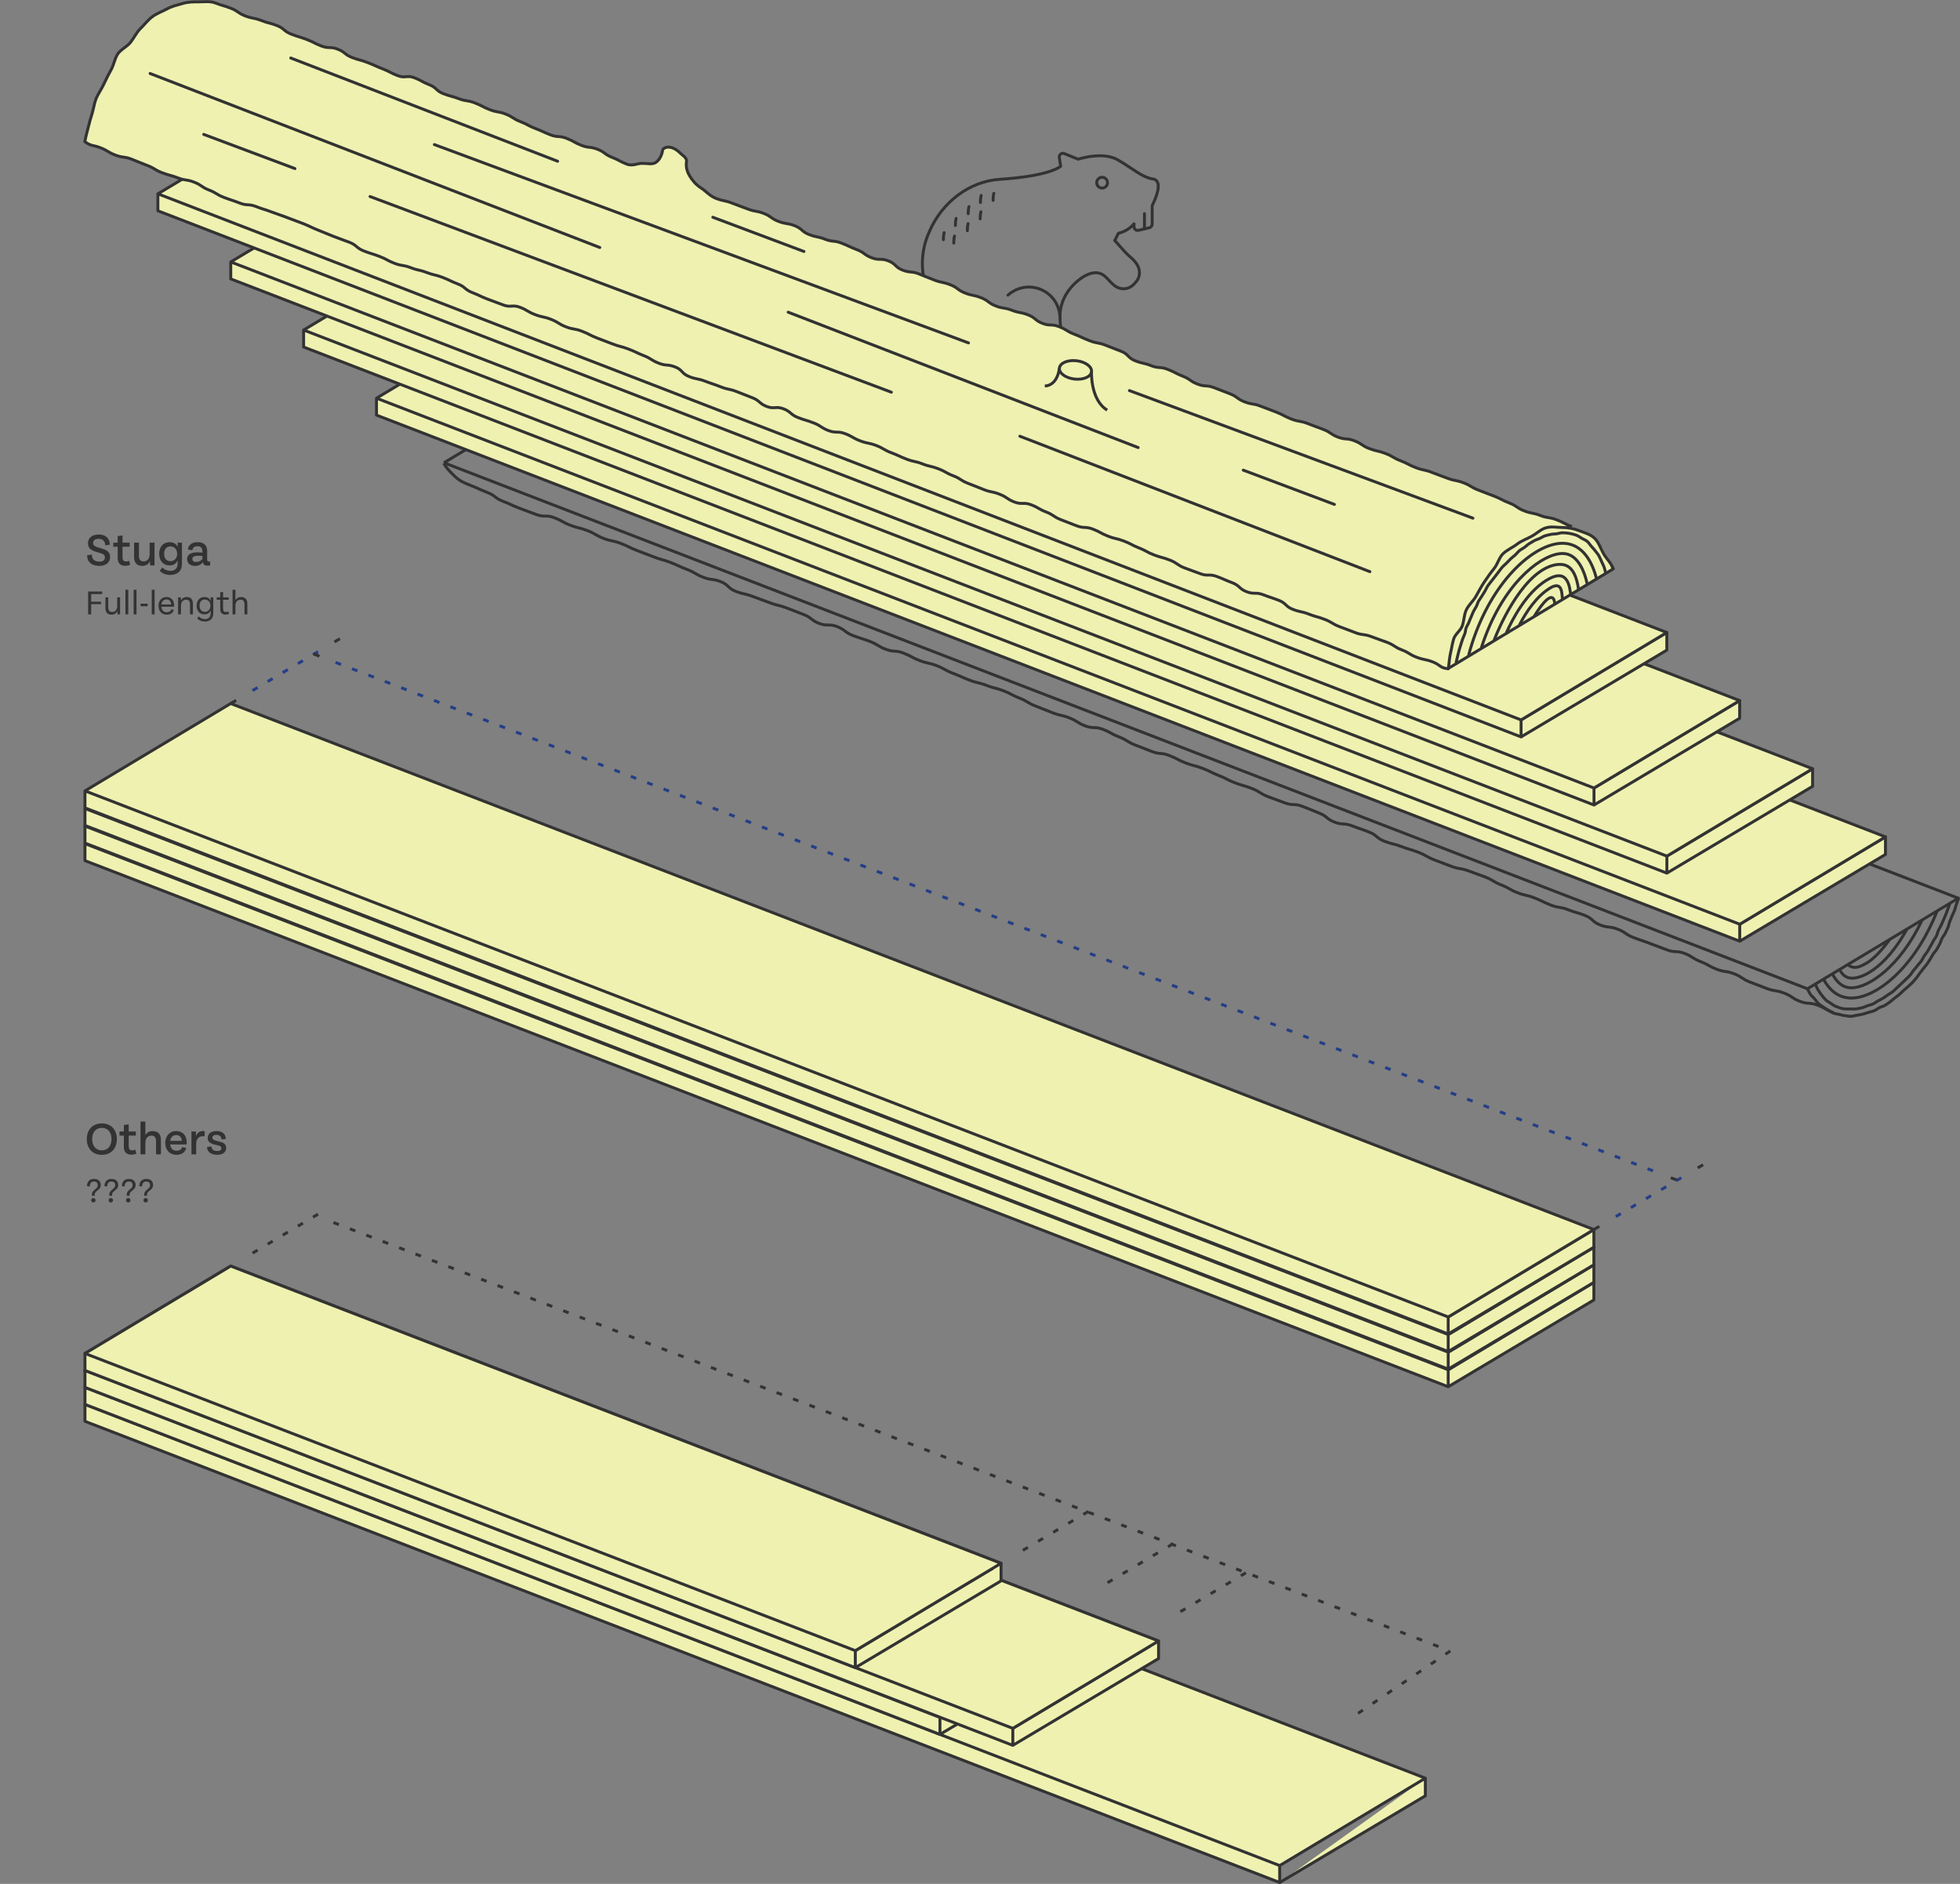 <svg xmlns="http://www.w3.org/2000/svg" fill="none" viewBox="0 0 669 643" height="643" width="669">
<rect x="0" y="0" width="669" height="643" fill="#808080" stroke="none"/>
<g clip-path="url(#clip0_480_2550)">
<path stroke-linejoin="round" stroke-linecap="round" stroke="#333333" d="M380.506 82.082L381.736 79.621C383.801 79.138 385.691 78.017 387.075 76.391V77.38C387.075 77.754 387.229 78.127 387.536 78.369C387.822 78.61 388.217 78.698 388.591 78.61L392.304 77.732C392.875 77.6 393.27 77.094 393.27 76.501V70.174C394.94 66.768 396.412 62.572 394.303 61.32C394.149 61.232 393.995 61.166 393.82 61.144C391.183 60.836 388.701 59.189 385.844 57.277C384.504 56.376 383.098 55.454 381.56 54.575C376.88 51.894 369.85 53.762 367.982 54.333L363.259 52.422C362.841 52.246 362.38 52.312 362.028 52.597C361.677 52.861 361.501 53.3 361.567 53.74L362.028 56.772C360.952 57.607 356.426 60.199 341.178 61.21C330.94 61.891 321.515 68.943 317.165 79.16C315.187 83.51 314.44 88.299 315.012 93.023C315.583 97.747 317.428 102.251 320.351 106.008C316.066 106.183 311.804 106.117 307.52 105.81C301.676 105.414 295.634 106.996 290.251 109.149C285.527 111.061 280.364 113.697 277.266 117.872C277.025 118.201 276.783 118.575 276.805 118.992C276.827 119.519 277.266 119.915 277.706 120.244C280.145 122.024 283.198 122.969 286.121 123.606C289.306 124.309 292.58 124.66 295.853 124.66C303.587 124.66 311.804 122.727 316.945 117.41C321.823 113.609 325.272 113.456 326.898 113.697L323.536 122.156L323.185 123.035C323.075 123.386 323.119 123.782 323.339 124.111C323.558 124.441 323.91 124.617 324.283 124.639H374.266C376.617 124.639 374.991 120.838 374.442 119.827C373.783 118.597 372.794 117.542 371.542 116.927C370.245 116.29 368.773 116.158 367.345 116.136C366.884 116.136 363.039 116.334 362.973 116.158C362.072 112.906 361.743 110.116 361.831 107.699"></path>
<path stroke-linejoin="round" stroke-linecap="round" stroke="#333333" d="M361.766 107.699C361.832 106.139 362.161 103.437 363.787 100.625C366.292 96.319 371.696 92.034 375.453 93.309C378.2 94.231 379.386 97.9 382.572 98.472C382.923 98.538 383.824 98.691 384.879 98.362C386.043 98.01 386.768 97.285 387.251 96.78C388.306 95.704 388.921 94.649 388.921 93.067C388.921 90.518 387.032 88.739 385.208 87.179C384.044 86.168 382.528 84.323 380.484 82.06"></path>
<path stroke-linejoin="round" stroke-linecap="round" stroke="#333333" d="M378.023 62.352C378.023 63.385 377.188 64.198 376.178 64.198C375.167 64.198 374.332 63.363 374.332 62.352C374.332 61.342 375.167 60.507 376.178 60.507C377.188 60.507 378.023 61.342 378.023 62.352Z"></path>
<path stroke-linejoin="round" stroke-linecap="round" stroke="#333333" d="M344.035 100.735C346.65 98.384 350.363 97.351 354.01 98.362C358.426 99.592 361.392 103.393 361.765 107.699"></path>
<path stroke-linejoin="round" stroke-linecap="round" stroke="#333333" d="M330.721 70.525C330.721 70.525 330.435 71.536 330.479 72.942"></path>
<path stroke-linejoin="round" stroke-linecap="round" stroke="#333333" d="M334.897 66.702C334.897 66.702 334.611 67.713 334.655 69.119"></path>
<path stroke-linejoin="round" stroke-linecap="round" stroke="#333333" d="M326.349 74.546C326.349 74.546 326.063 75.556 326.107 76.962"></path>
<path stroke-linejoin="round" stroke-linecap="round" stroke="#333333" d="M322.264 79.401C322.264 79.401 321.978 80.412 322.022 81.818"></path>
<path stroke-linejoin="round" stroke-linecap="round" stroke="#333333" d="M325.799 80.565C325.799 80.565 325.513 81.576 325.557 82.982"></path>
<path stroke-linejoin="round" stroke-linecap="round" stroke="#333333" d="M330.436 76.325C330.436 76.325 330.15 77.336 330.194 78.742"></path>
<path stroke-linejoin="round" stroke-linecap="round" stroke="#333333" d="M334.809 72.282C334.809 72.282 334.523 73.293 334.567 74.699"></path>
<path stroke-linejoin="round" stroke-linecap="round" stroke="#333333" d="M339.224 65.977C339.224 65.977 338.938 66.988 338.982 68.394"></path>
<path stroke-linejoin="round" stroke-linecap="round" stroke="#333333" d="M390.634 78.127V72.92"></path>
<path fill="#EFF1B0" d="M494.312 473.319L544.032 443.703V437.683L494.312 467.519"></path>
<path stroke-linejoin="round" stroke="#333333" d="M494.312 473.319L544.032 443.703V437.683L494.312 467.519"></path>
<path fill="#EFF1B0" d="M29 287.954L494.312 467.519L544.031 437.683L78.741 258.14L29 287.954V293.754L494.312 473.319V467.519"></path>
<path stroke-linejoin="round" stroke="#333333" d="M29 287.954L494.312 467.519L544.031 437.683L78.741 258.14L29 287.954ZM29 287.954V293.754L494.312 473.319V467.519"></path>
<path fill="#EFF1B0" d="M494.312 467.299L544.032 437.683V431.685L494.312 461.521"></path>
<path stroke-linejoin="round" stroke="#333333" d="M494.312 467.299L544.032 437.683V431.685L494.312 461.521"></path>
<path fill="#EFF1B0" d="M29 281.956L494.312 461.521L544.031 431.685L78.741 252.142L29 281.956V287.756L494.312 467.299V461.521"></path>
<path stroke-linejoin="round" stroke="#333333" d="M29 281.956L494.312 461.521L544.031 431.685L78.741 252.142L29 281.956ZM29 281.956V287.756L494.312 467.299V461.521"></path>
<path fill="#EFF1B0" d="M494.312 461.301L544.032 431.685V425.687L494.312 455.501"></path>
<path stroke-linejoin="round" stroke="#333333" d="M494.312 461.301L544.032 431.685V425.687L494.312 455.501"></path>
<path fill="#EFF1B0" d="M29 275.958L494.312 455.501L544.031 425.687L78.741 246.123L29 275.958V281.737L494.312 461.301V455.501"></path>
<path stroke-linejoin="round" stroke="#333333" d="M29 275.958L494.312 455.501L544.031 425.687L78.741 246.123L29 275.958ZM29 275.958V281.737L494.312 461.301V455.501"></path>
<path fill="#EFF1B0" d="M494.312 455.303L544.032 425.687V419.667L494.312 449.503"></path>
<path stroke-linejoin="round" stroke="#333333" d="M494.312 455.303L544.032 425.687V419.667L494.312 449.503"></path>
<path fill="#EFF1B0" d="M29 269.938L494.312 449.503L544.031 419.667L78.741 240.125L29 269.938V275.739L494.312 455.303V449.503"></path>
<path stroke-linejoin="round" stroke="#333333" d="M29 269.938L494.312 449.503L544.031 419.667L78.741 240.125L29 269.938ZM29 269.938V275.739L494.312 455.303V449.503"></path>
<path stroke-linejoin="round" stroke="#333333" d="M116.024 218L114.156 219.099"></path>
<path stroke-dasharray="2 4" stroke-linejoin="round" stroke="#243E87" d="M108.553 222.416L83.397 237.356"></path>
<path stroke-linejoin="round" stroke="#333333" d="M80.607 239.026L78.739 240.124"></path>
<path stroke-linejoin="round" stroke="#333333" d="M581.314 397.542L579.469 398.641"></path>
<path stroke-dasharray="2 4" stroke-linejoin="round" stroke="#243E87" d="M573.867 401.981L548.688 416.921"></path>
<path stroke-linejoin="round" stroke="#333333" d="M545.898 418.568L544.031 419.667"></path>
<path stroke-linejoin="round" stroke="#333333" d="M572.307 402.75L570.286 401.981"></path>
<path stroke-dasharray="2 4" stroke-linejoin="round" stroke="#243E87" d="M564.221 399.63L112.069 225.141"></path>
<path stroke-linejoin="round" stroke="#333333" d="M109.016 223.976L107.017 223.186"></path>
<path fill="#333333" d="M31.118 209.686H30.086V201.886H34.868V202.774H31.118V205.372H34.496V206.218H31.118V209.686ZM40.013 206.866V203.896H40.985V209.686H40.085L40.061 208.522C39.731 209.308 39.035 209.8 38.051 209.8C36.653 209.8 35.975 208.96 35.975 207.442V203.896H36.947V207.25C36.947 208.378 37.385 208.888 38.261 208.888C39.269 208.888 40.013 208.162 40.013 206.866ZM43.792 209.686H42.814V201.31H43.792V209.686ZM46.593 209.686H45.615V201.31H46.593V209.686ZM50.396 206.926H47.984V206.05H50.396V206.926ZM52.769 209.686H51.791V201.31H52.769V209.686ZM59.428 206.68C59.428 206.812 59.428 206.95 59.416 207.094H55.078C55.186 208.228 55.846 208.972 56.902 208.972C57.778 208.972 58.282 208.588 58.534 207.94L59.32 208.162C59.002 209.248 58.114 209.806 56.908 209.806C55.174 209.806 54.094 208.51 54.094 206.782C54.094 205.09 55.156 203.776 56.818 203.776C58.462 203.776 59.428 204.94 59.428 206.68ZM56.812 204.592C55.84 204.592 55.216 205.282 55.084 206.32H58.456C58.372 205.222 57.79 204.592 56.812 204.592ZM63.737 203.776C65.159 203.776 65.843 204.616 65.843 206.134V209.686H64.865V206.326C64.865 205.198 64.433 204.688 63.521 204.688C62.513 204.688 61.769 205.414 61.769 206.71V209.686H60.791V203.896H61.733L61.727 205.03C62.063 204.262 62.759 203.776 63.737 203.776ZM71.896 205.09L71.902 203.902H72.79V209.35C72.79 211.204 71.602 212.146 69.922 212.146C68.854 212.146 68.02 211.816 67.3 211.084L67.84 210.382C68.44 211.03 69.16 211.318 69.958 211.318C71.074 211.318 71.89 210.67 71.89 209.332V208.336C71.53 209.194 70.858 209.692 69.796 209.692C68.104 209.692 67.12 208.474 67.12 206.728C67.12 204.994 68.104 203.776 69.796 203.776C70.852 203.776 71.542 204.244 71.896 205.09ZM69.916 208.834C71.092 208.834 71.824 207.928 71.824 206.728C71.824 205.528 71.092 204.64 69.916 204.64C68.722 204.64 68.122 205.504 68.122 206.728C68.122 207.952 68.722 208.834 69.916 208.834ZM77.93 208.69L78.189 209.476C77.835 209.668 77.457 209.77 76.989 209.77C75.843 209.77 75.171 209.158 75.171 207.844V204.712H73.977V203.896H75.171V202.174L76.142 202.03V203.896H78.056V204.712H76.142V207.724C76.142 208.522 76.436 208.9 77.126 208.9C77.445 208.9 77.684 208.834 77.93 208.69ZM82.311 203.776C83.745 203.776 84.429 204.616 84.429 206.134V209.686H83.451V206.326C83.451 205.198 83.019 204.688 82.107 204.688C81.099 204.688 80.355 205.414 80.355 206.71V209.686H79.377V201.31H80.355V204.892C80.715 204.202 81.393 203.776 82.311 203.776Z"></path>
<path fill="#333333" d="M33.92 193.152C31.592 193.152 29.76 192.104 29.736 189.504L31.36 189.296C31.376 190.864 32.208 191.688 33.936 191.688C35.12 191.688 35.816 191.24 35.816 190.232C35.816 189.24 35 188.96 33.416 188.536C31.432 188.016 30.024 187.36 30.024 185.44C30.024 183.488 31.576 182.448 33.648 182.448C35.984 182.448 37.368 183.568 37.496 185.888L35.96 186.168C35.832 184.728 35.12 183.912 33.632 183.912C32.424 183.912 31.792 184.464 31.792 185.312C31.792 186.288 32.568 186.6 34.272 187.08C36.096 187.592 37.576 188.176 37.576 190.112C37.576 192 36.16 193.152 33.92 193.152ZM44.086 191.408L44.422 192.768C43.926 192.992 43.398 193.112 42.758 193.112C41.054 193.112 40.166 192.2 40.166 190.432V186.6H38.678V185.208H40.166V182.984L41.822 182.744V185.208H44.254V186.6H41.822V190.216C41.822 191.152 42.166 191.632 43.038 191.632C43.438 191.632 43.758 191.56 44.086 191.408ZM51.078 189.112V185.208H52.742V193H51.254L51.19 191.488C50.766 192.52 49.878 193.152 48.582 193.152C46.646 193.152 45.766 191.992 45.766 190.08V185.208H47.43V189.688C47.43 191.008 47.934 191.616 49.006 191.616C50.214 191.616 51.078 190.744 51.078 189.112ZM60.612 186.72L60.62 185.216H62.1V192.496C62.1 194.968 60.484 196.232 58.108 196.232C56.644 196.232 55.492 195.8 54.532 194.832L55.388 193.656C56.156 194.464 57.124 194.848 58.172 194.848C59.58 194.848 60.604 194.096 60.604 192.456V191.248C60.14 192.36 59.276 192.992 57.9 192.992C55.708 192.992 54.332 191.384 54.332 189.008C54.332 186.656 55.708 185.056 57.9 185.056C59.276 185.056 60.148 185.624 60.612 186.72ZM58.18 191.544C59.572 191.544 60.468 190.48 60.468 189.008C60.468 187.544 59.572 186.512 58.18 186.512C56.764 186.512 56.028 187.52 56.028 189.008C56.028 190.504 56.764 191.544 58.18 191.544ZM71.306 191.672C71.434 191.672 71.57 191.664 71.722 191.64V192.976C71.426 193.048 71.17 193.072 70.866 193.072C69.77 193.072 69.354 192.688 69.242 191.824C68.762 192.648 67.794 193.152 66.538 193.152C64.882 193.152 63.858 192.216 63.858 190.792C63.858 189.12 65.41 188.512 67.514 188.512C68.026 188.512 68.57 188.552 69.09 188.632V188.256C69.09 187.184 68.69 186.432 67.41 186.432C66.362 186.432 65.842 186.88 65.65 187.808L64.098 187.536C64.362 185.912 65.578 185.056 67.394 185.056C70.602 185.056 70.706 187.296 70.706 188.272V190.976C70.706 191.44 70.85 191.672 71.306 191.672ZM66.946 191.816C67.834 191.816 68.658 191.432 69.09 190.76V189.784C68.594 189.728 68.138 189.696 67.666 189.696C66.306 189.696 65.658 190.016 65.658 190.752C65.658 191.512 66.162 191.816 66.946 191.816Z"></path>
<path fill="#EFF1B0" d="M436.794 642.535L486.513 612.941V606.921"></path>
<path stroke-linejoin="round" stroke="#333333" d="M436.794 642.535L486.513 612.941V606.921"></path>
<path stroke-linejoin="round" stroke="#333333" fill="#EFF1B0" d="M29 485.117V479.339L78.741 449.503L486.513 606.921L436.793 636.757V642.535L29 485.117Z"></path>
<path stroke-linejoin="round" stroke="#333333" d="M29 479.339L436.793 636.757"></path>
<path stroke-linejoin="round" stroke="#333333" fill="#EFF1B0" d="M29 479.339V473.539L78.741 443.725L370.574 556.345L320.833 586.181V591.981L29 479.339Z"></path>
<path stroke-linejoin="round" stroke="#333333" d="M29 473.539L320.833 586.181"></path>
<path fill="#EFF1B0" d="M320.834 591.981L370.575 562.365V556.345"></path>
<path stroke-linejoin="round" stroke="#333333" d="M320.834 591.981L370.575 562.365V556.345"></path>
<path stroke-linejoin="round" stroke="#333333" fill="#EFF1B0" d="M345.704 589.916V595.716L395.445 566.1V560.102L78.741 437.924L29 467.76V473.538L345.704 595.716V589.916Z"></path>
<path stroke-linejoin="round" stroke="#333333" d="M392.722 561.728L345.705 589.916"></path>
<path stroke-linejoin="round" stroke="#333333" fill="#EFF1B0" d="M29 467.76L345.704 589.916L395.445 560.102L78.741 437.924L29 467.76Z"></path>
<path stroke-linejoin="round" stroke="#333333" fill="#EFF1B0" d="M291.942 563.398V569.198L341.683 539.582V533.584L78.741 432.125L29 461.96V467.761L291.942 569.198V563.398Z"></path>
<path stroke-linejoin="round" stroke="#333333" d="M338.958 535.21L291.942 563.398"></path>
<path stroke-linejoin="round" stroke="#333333" fill="#EFF1B0" d="M29 461.96L291.942 563.398L341.683 533.584L78.741 432.125L29 461.96Z"></path>
<path stroke-dasharray="2 4" stroke-linejoin="round" stroke="#333333" d="M108.554 414.416L83.397 429.378"></path>
<path stroke-dasharray="2 4" stroke-linejoin="round" stroke="#333333" d="M371.498 515.876L346.342 530.816"></path>
<path stroke-dasharray="2 4" stroke-linejoin="round" stroke="#333333" d="M400.388 526.927L375.231 541.866"></path>
<path stroke-dasharray="2 4" stroke-linejoin="round" stroke="#333333" d="M425.261 536.813L400.104 551.753"></path>
<path stroke-dasharray="2 4" stroke-linejoin="round" stroke="#333333" d="M495.015 563.508L462.5 585.5"></path>
<path stroke-dasharray="2 4" stroke-linejoin="round" stroke="#333333" d="M491 562L110.5 416"></path>
<path fill="#333333" d="M32.312 408.135H31.358V407.883C31.358 407.031 31.55 406.665 32.624 405.795C33.128 405.381 33.356 405.063 33.356 404.499C33.356 403.701 32.882 403.281 32.102 403.281C31.196 403.281 30.668 403.779 30.638 405.003L29.672 404.817C29.768 403.227 30.602 402.393 32.108 402.393C33.5 402.393 34.388 403.137 34.388 404.415C34.388 405.333 33.968 405.819 33.23 406.377C32.456 406.971 32.312 407.271 32.312 407.883V408.135ZM31.874 410.433C31.454 410.433 31.1 410.091 31.1 409.671C31.1 409.257 31.454 408.915 31.874 408.915C32.288 408.915 32.636 409.257 32.636 409.671C32.636 410.091 32.288 410.433 31.874 410.433ZM38.265 408.135H37.311V407.883C37.311 407.031 37.503 406.665 38.577 405.795C39.081 405.381 39.309 405.063 39.309 404.499C39.309 403.701 38.835 403.281 38.055 403.281C37.149 403.281 36.621 403.779 36.591 405.003L35.625 404.817C35.721 403.227 36.555 402.393 38.061 402.393C39.453 402.393 40.341 403.137 40.341 404.415C40.341 405.333 39.921 405.819 39.183 406.377C38.409 406.971 38.265 407.271 38.265 407.883V408.135ZM37.827 410.433C37.407 410.433 37.053 410.091 37.053 409.671C37.053 409.257 37.407 408.915 37.827 408.915C38.241 408.915 38.589 409.257 38.589 409.671C38.589 410.091 38.241 410.433 37.827 410.433ZM44.218 408.135H43.264V407.883C43.264 407.031 43.456 406.665 44.53 405.795C45.034 405.381 45.262 405.063 45.262 404.499C45.262 403.701 44.788 403.281 44.008 403.281C43.102 403.281 42.574 403.779 42.544 405.003L41.578 404.817C41.674 403.227 42.508 402.393 44.014 402.393C45.406 402.393 46.294 403.137 46.294 404.415C46.294 405.333 45.874 405.819 45.136 406.377C44.362 406.971 44.218 407.271 44.218 407.883V408.135ZM43.78 410.433C43.36 410.433 43.006 410.091 43.006 409.671C43.006 409.257 43.36 408.915 43.78 408.915C44.194 408.915 44.542 409.257 44.542 409.671C44.542 410.091 44.194 410.433 43.78 410.433ZM50.171 408.135H49.217V407.883C49.217 407.031 49.409 406.665 50.483 405.795C50.987 405.381 51.215 405.063 51.215 404.499C51.215 403.701 50.741 403.281 49.961 403.281C49.055 403.281 48.527 403.779 48.497 405.003L47.531 404.817C47.627 403.227 48.461 402.393 49.967 402.393C51.359 402.393 52.247 403.137 52.247 404.415C52.247 405.333 51.827 405.819 51.089 406.377C50.315 406.971 50.171 407.271 50.171 407.883V408.135ZM49.733 410.433C49.313 410.433 48.959 410.091 48.959 409.671C48.959 409.257 49.313 408.915 49.733 408.915C50.147 408.915 50.495 409.257 50.495 409.671C50.495 410.091 50.147 410.433 49.733 410.433Z"></path>
<path fill="#333333" d="M34.76 394.16C31.536 394.16 29.632 391.936 29.632 388.8C29.632 385.664 31.536 383.44 34.76 383.44C37.992 383.44 39.888 385.664 39.888 388.8C39.888 391.936 37.992 394.16 34.76 394.16ZM34.76 392.632C36.856 392.632 38.056 391.096 38.056 388.8C38.056 386.504 36.856 384.968 34.76 384.968C32.656 384.968 31.464 386.504 31.464 388.8C31.464 391.096 32.656 392.632 34.76 392.632ZM46.196 392.408L46.532 393.768C46.036 393.992 45.508 394.112 44.868 394.112C43.164 394.112 42.276 393.2 42.276 391.432V387.6H40.788V386.208H42.276V383.984L43.932 383.744V386.208H46.364V387.6H43.932V391.216C43.932 392.152 44.276 392.632 45.148 392.632C45.548 392.632 45.868 392.56 46.196 392.408ZM52.107 386.056C54.043 386.056 54.923 387.216 54.923 389.128V394H53.259V389.536C53.259 388.216 52.755 387.608 51.683 387.608C50.483 387.608 49.619 388.472 49.619 390.104V394H47.955V382.832H49.619V387.448C50.083 386.576 50.923 386.056 52.107 386.056ZM63.73 389.968C63.73 390.176 63.721 390.384 63.697 390.624H58.074C58.242 391.968 59.01 392.76 60.242 392.76C61.322 392.76 61.929 392.312 62.209 391.512L63.586 391.808C63.185 393.376 61.946 394.16 60.249 394.16C57.858 394.16 56.401 392.448 56.401 390.104C56.401 387.8 57.858 386.056 60.145 386.056C62.386 386.056 63.73 387.608 63.73 389.968ZM60.138 387.424C59.01 387.424 58.273 388.168 58.09 389.4H62.074C61.977 388.12 61.258 387.424 60.138 387.424ZM66.858 386.208L66.866 387.8C67.354 386.512 68.442 385.824 69.85 386.104V387.872C68.41 387.56 66.962 388.352 66.962 390.272V394H65.346V386.208H66.858ZM74.174 394.16C72.222 394.16 70.782 393.344 70.638 391.48L72.166 391.304C72.278 392.456 73.062 392.864 74.142 392.864C75.094 392.864 75.567 392.552 75.567 391.912C75.567 391.208 74.983 391.048 73.894 390.816C71.734 390.36 70.903 389.76 70.903 388.416C70.91 386.912 72.126 386.056 73.855 386.056C76.014 386.056 77.031 387.104 77.094 388.744L75.63 388.912C75.543 387.824 74.862 387.344 73.871 387.344C72.91 387.344 72.502 387.752 72.502 388.312C72.502 388.96 73.014 389.192 74.231 389.464C76.126 389.888 77.191 390.336 77.191 391.816C77.191 393.24 76.07 394.16 74.174 394.16Z"></path>
<path stroke-linejoin="round" stroke="#333333" d="M151.529 157.945L616.929 337.488"></path>
<path fill="#EFF1B0" d="M616.93 337.488L668.45 306.576L668.209 307.257"></path>
<path stroke-linejoin="round" stroke="#333333" d="M616.93 337.488L668.45 306.576L668.209 307.257"></path>
<path stroke-linejoin="round" stroke="#333333" d="M616.908 337.488C617.238 338.103 617.523 338.74 617.897 339.312C618.27 339.883 618.864 340.322 619.303 340.85C619.742 341.377 620.116 341.992 620.599 342.453C621.083 342.915 621.72 343.266 622.269 343.662C622.818 344.057 623.389 344.431 624.005 344.76C624.62 345.09 625.169 345.507 625.806 345.771C626.443 346.035 627.124 346.079 627.784 346.232C628.443 346.386 629.08 346.606 629.761 346.672C630.442 346.738 631.101 346.913 631.804 346.891C632.507 346.869 633.144 346.606 633.825 346.518C634.506 346.43 635.144 346.298 635.803 346.144C636.462 345.991 637.077 345.771 637.736 345.551C638.395 345.332 639.054 345.244 639.692 344.98C640.329 344.716 640.834 344.277 641.449 343.947C642.064 343.618 642.767 343.53 643.339 343.178C643.91 342.827 644.459 342.431 645.03 342.036C645.602 341.641 646.041 341.157 646.59 340.74C647.139 340.322 647.689 339.949 648.216 339.509C648.743 339.07 649.183 338.565 649.688 338.103C650.193 337.642 650.743 337.268 651.226 336.785C651.709 336.302 652.259 335.906 652.72 335.401C653.181 334.896 653.621 334.39 654.06 333.863C654.5 333.336 654.829 332.743 655.247 332.215C655.664 331.688 656.081 331.161 656.477 330.611C656.872 330.062 657.356 329.579 657.751 329.029C658.147 328.48 658.476 327.887 658.85 327.316C659.223 326.745 659.509 326.129 659.882 325.558C660.256 324.987 660.783 324.526 661.135 323.932C661.486 323.339 661.794 322.746 662.101 322.153C662.409 321.56 662.563 320.856 662.87 320.263C663.178 319.67 663.661 319.143 663.969 318.528C664.276 317.912 664.562 317.319 664.848 316.682C665.133 316.045 665.177 315.342 665.441 314.727C665.705 314.112 665.946 313.474 666.188 312.837C666.452 312.156 666.847 311.497 667.089 310.816C667.33 310.135 667.528 309.41 667.748 308.707C667.967 308.004 668.253 307.323 668.473 306.62"></path>
<path stroke-linejoin="round" stroke="#333333" d="M665.529 308.399C665.331 309.015 665.089 309.608 664.869 310.223C664.65 310.838 664.43 311.431 664.188 312.047C663.947 312.684 663.661 313.277 663.397 313.914C663.134 314.551 662.87 315.144 662.585 315.76C662.299 316.375 661.925 316.946 661.64 317.539C661.354 318.132 661.266 318.857 660.959 319.473C660.651 320.088 660.19 320.593 659.882 321.186C659.575 321.779 659.267 322.395 658.915 322.966C658.564 323.537 658.278 324.152 657.927 324.723C657.575 325.295 657.092 325.8 656.74 326.349C656.389 326.899 656.125 327.558 655.73 328.107C655.334 328.656 654.829 329.118 654.433 329.645C654.038 330.172 653.599 330.699 653.159 331.205C652.72 331.71 652.412 332.325 651.973 332.831C651.533 333.336 651.006 333.775 650.545 334.259C650.083 334.742 649.556 335.181 649.073 335.643C648.589 336.104 648.106 336.587 647.601 337.027C647.095 337.466 646.634 337.994 646.129 338.411C645.623 338.828 644.986 339.136 644.437 339.532C643.888 339.927 643.338 340.322 642.789 340.674C642.24 341.026 641.581 341.311 641.01 341.619C640.438 341.926 639.889 342.41 639.296 342.673C638.703 342.937 638 343.069 637.384 343.288C636.769 343.508 636.132 343.838 635.495 343.992C634.858 344.145 634.177 344.277 633.518 344.365C632.859 344.453 632.177 344.365 631.496 344.365C630.661 344.365 629.827 344.431 629.036 344.277C628.245 344.123 627.454 343.816 626.685 343.53C626.004 343.267 625.454 342.827 624.861 342.432C624.268 342.036 623.609 341.729 623.104 341.201C622.598 340.674 622.159 340.169 621.72 339.575C621.28 338.982 620.885 338.433 620.511 337.796C620.16 337.203 619.918 336.522 619.566 335.862"></path>
<path stroke-linejoin="round" stroke="#333333" d="M203.051 127.055L668.451 306.576"></path>
<path stroke-linejoin="round" stroke="#333333" d="M151.529 157.946L203.05 127.055"></path>
<path stroke-linejoin="round" stroke="#333333" d="M661.178 310.948C653.598 330.238 640.482 340.652 631.936 340.652C630.683 340.652 629.497 340.432 628.398 340.015C625.982 339.092 623.96 337.071 622.4 334.214"></path>
<path stroke-linejoin="round" stroke="#333333" d="M656.059 314.023C648.567 329.93 637.78 337.158 631.958 337.158C631.145 337.158 630.376 337.027 629.673 336.741C628.025 336.104 626.575 334.588 625.433 332.413"></path>
<path stroke-linejoin="round" stroke="#333333" d="M650.985 316.946C643.361 330.963 634.507 334.808 630.838 333.687C629.563 333.292 628.641 332.303 627.981 331.117"></path>
<path stroke-linejoin="round" stroke="#333333" d="M645.008 320.636C642.459 324.152 639.559 327.403 636.747 328.941C634.594 330.128 633.122 330.589 631.584 329.82C631.32 329.688 631.057 329.513 630.837 329.293"></path>
<path stroke-linejoin="round" stroke="#333333" d="M625.851 345.683C623.016 344.584 623.192 344.145 620.358 343.068C617.524 341.992 617.172 342.871 614.338 341.772C611.504 340.674 611.746 340.014 608.911 338.938C606.077 337.861 605.836 338.454 603.001 337.378C600.167 336.301 600.167 336.301 597.333 335.203C594.499 334.104 594.741 333.467 591.906 332.369C589.072 331.27 588.808 331.929 585.974 330.831C583.14 329.732 583.294 329.315 580.46 328.216C577.626 327.118 577.845 326.525 575.011 325.426C572.177 324.327 571.803 325.294 568.969 324.196C566.135 323.097 566.113 323.163 563.279 322.065C560.445 320.966 560.401 321.076 557.567 319.999C554.732 318.923 554.996 318.22 552.162 317.143C549.328 316.067 549.042 316.792 546.208 315.715C543.374 314.639 543.791 313.54 540.957 312.442C538.123 311.343 538.035 311.585 535.201 310.486C532.366 309.388 532.125 310.003 529.313 308.904C526.5 307.806 526.566 307.564 523.754 306.466C520.942 305.367 520.766 305.784 517.932 304.686C515.098 303.587 515.273 303.148 512.439 302.049C509.605 300.951 509.803 300.446 506.969 299.347C504.134 298.249 504.09 298.336 501.256 297.26C498.422 296.183 498.18 296.777 495.346 295.678C492.512 294.58 492.49 294.623 489.656 293.525C486.822 292.426 486.975 292.009 484.141 290.91C481.307 289.812 481.219 290.054 478.363 288.955C475.507 287.857 475.375 288.23 472.541 287.132C469.707 286.033 470.08 285.066 467.246 283.968C464.412 282.869 464.368 282.979 461.534 281.881C458.7 280.782 458.348 281.705 455.514 280.606C452.68 279.508 453.031 278.585 450.197 277.487C447.363 276.388 447.385 276.3 444.551 275.224C441.716 274.147 441.343 275.092 438.509 274.015C435.674 272.939 435.653 273.005 432.796 271.906C429.94 270.808 430.182 270.236 427.348 269.138C424.514 268.039 424.404 268.281 421.569 267.204C418.735 266.128 418.845 265.798 416.011 264.7C413.177 263.601 413.287 263.316 410.452 262.239C407.618 261.162 407.486 261.492 404.652 260.393C401.818 259.295 401.95 258.965 399.116 257.867C396.282 256.768 395.974 257.581 393.14 256.483C390.306 255.384 390.306 255.384 387.471 254.286C384.637 253.187 384.835 252.638 382.001 251.539C379.167 250.441 379.32 250.045 376.486 248.947C373.652 247.848 373.256 248.837 370.422 247.76C367.588 246.684 367.808 246.113 364.974 245.014C362.139 243.916 361.986 244.333 359.151 243.235C356.317 242.136 356.339 242.092 353.483 240.994C350.627 239.895 350.847 239.39 348.012 238.291C345.178 237.193 345.31 236.841 342.476 235.765C339.642 234.688 339.51 235.018 336.676 233.919C333.842 232.821 333.688 233.216 330.854 232.118C328.019 231.019 328.063 230.865 325.229 229.789C322.395 228.712 322.549 228.295 319.693 227.196C316.836 226.098 316.683 226.537 313.848 225.439C311.014 224.34 311.146 223.967 308.312 222.89C305.478 221.813 305.126 222.692 302.292 221.594C299.458 220.495 299.655 219.968 296.821 218.891C293.987 217.815 293.899 217.991 291.065 216.892C288.231 215.794 288.56 214.959 285.704 213.86C282.848 212.762 282.431 213.882 279.596 212.784C276.762 211.685 277.092 210.828 274.258 209.73C271.423 208.631 271.423 208.609 268.589 207.533C265.755 206.456 265.601 206.808 262.767 205.731C259.933 204.654 259.889 204.72 257.055 203.622C254.221 202.523 254.045 202.941 251.211 201.864C248.376 200.788 248.816 199.623 245.982 198.525C243.147 197.426 242.862 198.129 240.028 197.031C237.194 195.932 237.369 195.449 234.535 194.372C231.701 193.296 231.767 193.098 228.933 192C226.098 190.901 225.989 191.187 223.154 190.088C220.32 188.99 220.298 189.012 217.464 187.913C214.63 186.814 214.718 186.551 211.884 185.474C209.049 184.398 208.852 184.859 206.017 183.761C203.183 182.662 203.359 182.201 200.503 181.102C197.647 180.004 197.515 180.377 194.681 179.279C191.847 178.18 192 177.785 189.144 176.686C186.288 175.588 185.871 176.686 183.036 175.61C180.202 174.533 180.18 174.577 177.324 173.478C174.468 172.38 174.556 172.204 171.7 171.106C168.843 170.007 169.173 169.172 166.317 168.074C163.461 166.975 163.527 166.799 160.692 165.701C158.759 164.954 156.979 164.229 155.463 162.779C154.035 161.417 152.497 160.011 151.465 158.121"></path>
<path fill="#EFF1B0" d="M593.817 321.252L643.558 291.636V285.638L593.817 315.452"></path>
<path stroke-linejoin="round" stroke="#333333" d="M593.817 321.252L643.558 291.636V285.638L593.817 315.452"></path>
<path fill="#EFF1B0" d="M128.506 135.909L593.818 315.452L643.559 285.638L178.247 106.073L128.506 135.909V141.687L593.818 321.252V315.452"></path>
<path stroke-linejoin="round" stroke="#333333" d="M128.506 135.909L593.818 315.452L643.559 285.638L178.247 106.073L128.506 135.909ZM128.506 135.909V141.687L593.818 321.252V315.452"></path>
<path fill="#EFF1B0" d="M568.946 298.007L618.687 268.391V262.393L568.946 292.207"></path>
<path stroke-linejoin="round" stroke="#333333" d="M568.946 298.007L618.687 268.391V262.393L568.946 292.207"></path>
<path fill="#EFF1B0" d="M103.634 112.643L568.946 292.207L618.687 262.393L153.375 82.829L103.634 112.643V118.443L568.946 298.007V292.207"></path>
<path stroke-linejoin="round" stroke="#333333" d="M103.634 112.643L568.946 292.207L618.687 262.393L153.375 82.829L103.634 112.643ZM103.634 112.643V118.443L568.946 298.007V292.207"></path>
<path fill="#EFF1B0" d="M544.075 274.763L593.794 245.147V239.127L544.075 268.963"></path>
<path stroke-linejoin="round" stroke="#333333" d="M544.075 274.763L593.794 245.147V239.127L544.075 268.963"></path>
<path fill="#EFF1B0" d="M78.763 89.398L544.075 268.963L593.794 239.127L128.504 59.584L78.763 89.398V95.198L544.075 274.763V268.963"></path>
<path stroke-linejoin="round" stroke="#333333" d="M78.763 89.398L544.075 268.963L593.794 239.127L128.504 59.584L78.763 89.398ZM78.763 89.398V95.198L544.075 274.763V268.963"></path>
<path fill="#EFF1B0" d="M519.185 251.518L568.926 221.902V215.882L519.185 245.718"></path>
<path stroke-linejoin="round" stroke="#333333" d="M519.185 251.518L568.926 221.902V215.882L519.185 245.718"></path>
<path fill="#EFF1B0" d="M53.894 66.153L519.184 245.718L568.925 215.882L103.635 36.339L53.894 66.153V71.953L519.184 251.518V245.718"></path>
<path stroke-linejoin="round" stroke="#333333" d="M53.894 66.153L519.184 245.718L568.925 215.882L103.635 36.339L53.894 66.153ZM53.894 66.153V71.953L519.184 251.518V245.718"></path>
<path fill="#EFF1B0" d="M482.78 215.135L494.314 228.163L550.119 194.438C550.119 194.438 547.285 187.935 547.065 187.342C546.846 186.749 542.539 182.882 539.442 181.388C536.344 179.894 533.993 178.378 529.555 178.444C525.117 178.51 504.377 170.974 495.039 185.409C485.724 199.843 482.758 215.135 482.758 215.135H482.78Z"></path>
<path fill="#EFF1B0" d="M550.666 194.285C550.051 192.22 548.293 190.726 547.349 189.012C546.316 187.144 545.679 185.057 544.251 183.695C542.735 182.267 540.67 181.784 538.736 181.037C536.957 180.356 535.243 180.048 533.332 180.048C531.42 180.048 529.531 179.587 527.641 180.158C525.906 180.663 524.477 182.135 522.72 183.08C521.138 183.959 519.292 184.574 517.733 185.782C516.282 186.903 514.371 187.672 512.965 189.056C511.669 190.352 511.207 192.527 509.977 194.043C508.813 195.471 507.736 197.009 506.659 198.613C505.583 200.217 504.748 201.799 503.803 203.491C502.859 205.182 501.321 206.413 500.486 208.17C499.651 209.928 499.761 211.949 499.058 213.751C498.442 215.311 496.707 216.453 496.202 218.013C495.696 219.573 495.498 221.309 495.103 222.912C494.708 224.516 494.62 226.647 494.334 228.251C491.5 228.031 491.676 226.933 489.039 225.922C486.403 224.912 486.227 225.351 483.569 224.34C480.91 223.33 481.108 222.824 478.471 221.814C475.835 220.803 476.055 220.232 473.396 219.221C470.738 218.211 470.716 218.299 468.079 217.288C465.443 216.277 465.179 216.936 462.543 215.904C459.906 214.871 459.884 214.915 457.248 213.904C454.611 212.894 454.787 212.411 452.151 211.4C449.514 210.389 449.404 210.653 446.768 209.62C444.132 208.588 443.956 209.005 441.319 207.994C438.683 206.984 439.1 205.907 436.464 204.897C433.827 203.886 433.783 203.996 431.147 202.985C428.511 201.975 428.115 202.985 425.479 201.953C422.842 200.92 423.238 199.909 420.601 198.899C417.965 197.888 417.987 197.778 415.35 196.768C412.714 195.757 412.296 196.811 409.66 195.801C407.023 194.79 406.979 194.856 404.343 193.845C401.707 192.835 401.948 192.198 399.29 191.165C396.631 190.132 396.544 190.418 393.907 189.407C391.271 188.397 391.402 188.045 388.766 187.013C386.13 185.98 386.239 185.672 383.603 184.662C380.967 183.651 380.813 184.025 378.176 182.992C375.54 181.959 375.672 181.608 373.035 180.597C370.399 179.587 370.047 180.465 367.411 179.433C364.774 178.4 364.774 178.4 362.138 177.39C359.501 176.379 359.721 175.764 357.085 174.753C354.448 173.743 354.602 173.303 351.965 172.292C349.329 171.282 348.912 172.358 346.253 171.348C343.595 170.337 343.858 169.722 341.2 168.689C338.542 167.657 338.388 168.118 335.751 167.085C333.115 166.053 333.137 166.009 330.478 164.998C327.82 163.988 328.04 163.416 325.403 162.406C322.767 161.395 322.899 161 320.262 159.989C317.626 158.978 317.472 159.352 314.835 158.319C312.199 157.287 312.023 157.726 309.387 156.693C306.75 155.661 306.816 155.507 304.158 154.496C301.499 153.486 301.675 153.046 299.039 152.036C296.402 151.025 296.227 151.486 293.568 150.454C290.91 149.421 291.085 149.026 288.449 148.015C285.812 147.004 285.439 147.971 282.781 146.961C280.122 145.95 280.364 145.379 277.705 144.346C275.047 143.313 274.981 143.533 272.345 142.501C269.708 141.468 270.06 140.545 267.423 139.535C264.787 138.524 264.303 139.754 261.667 138.722C259.031 137.689 259.382 136.744 256.746 135.734C254.109 134.723 254.109 134.701 251.473 133.668C248.836 132.636 248.66 133.075 246.024 132.043C243.388 131.01 243.344 131.12 240.685 130.109C238.027 129.099 237.851 129.56 235.215 128.527C232.578 127.495 233.061 126.242 230.403 125.232C227.745 124.221 227.459 124.99 224.823 123.957C222.186 122.925 222.384 122.42 219.747 121.387C217.111 120.354 217.177 120.157 214.54 119.146C211.904 118.135 211.772 118.421 209.136 117.41C206.499 116.4 206.477 116.422 203.841 115.389C201.204 114.356 201.314 114.093 198.656 113.06C195.997 112.028 195.8 112.577 193.163 111.544C190.527 110.512 190.702 110.028 188.066 108.996C185.43 107.963 185.254 108.38 182.617 107.37C179.981 106.359 180.135 105.898 177.498 104.887C174.862 103.877 174.378 105.085 171.742 104.074C169.106 103.064 169.062 103.108 166.425 102.097C163.789 101.086 163.855 100.889 161.196 99.856C158.538 98.823 158.911 97.922 156.253 96.912C153.594 95.901 153.682 95.681 151.046 94.671C148.409 93.66 148.256 94.012 145.619 93.001C142.983 91.99 142.829 92.386 140.17 91.353C137.512 90.321 137.314 90.892 134.678 89.881C132.041 88.871 132.173 88.519 129.515 87.508C126.856 86.498 126.79 86.674 124.154 85.641C121.518 84.608 121.869 83.686 119.211 82.675C116.552 81.664 116.552 81.73 113.894 80.698C111.235 79.665 111.279 79.599 108.643 78.567C106.006 77.534 106.072 77.336 103.436 76.304C100.799 75.271 100.777 75.337 98.119 74.304C95.461 73.272 95.439 73.382 92.78 72.371C90.122 71.36 90.056 71.536 87.419 70.503C84.783 69.471 84.453 70.328 81.795 69.295C79.136 68.262 79.093 68.394 76.456 67.384C73.82 66.373 73.996 65.89 71.337 64.857C68.679 63.824 68.92 63.209 66.284 62.177C63.647 61.144 63.406 61.737 60.769 60.727C58.133 59.716 58.023 59.98 55.364 58.969C52.706 57.958 52.904 57.475 50.245 56.464C47.587 55.454 47.609 55.388 44.972 54.355C42.336 53.322 42.072 53.96 39.414 52.949C36.756 51.938 36.931 51.455 34.273 50.422C31.614 49.39 31.263 50.027 28.956 48.357C29.242 46.753 29.703 45.15 30.099 43.524C30.494 41.898 30.933 40.338 31.439 38.734C31.944 37.13 32.12 35.483 32.713 33.901C33.416 32.099 34.581 30.539 35.371 28.847C36.162 27.156 37.019 25.398 37.942 23.772C38.865 22.146 39.15 19.971 40.183 18.433C41.216 16.895 43.325 15.951 44.489 14.523C45.719 13.007 46.532 11.161 47.829 9.865C49.235 8.481 50.443 6.899 51.893 5.778C53.453 4.57 55.386 3.933 56.99 3.054C58.726 2.087 60.615 1.692 62.351 1.187C64.241 0.615 66.042 0.637 67.888 0.637C69.733 0.637 71.71 0.33 73.49 1.011C76.105 2.022 76.171 1.802 78.785 2.812C81.4 3.823 81.136 4.46 83.75 5.449C86.365 6.438 86.541 5.976 89.155 6.987C91.77 7.997 91.879 7.69 94.494 8.701C97.108 9.711 96.757 10.612 99.349 11.623C101.942 12.633 102.008 12.457 104.622 13.446C107.237 14.435 107.127 14.72 109.719 15.709C112.312 16.698 112.685 15.775 115.278 16.786C117.87 17.796 117.563 18.609 120.177 19.62C122.792 20.631 122.88 20.345 125.494 21.355C128.109 22.366 128.043 22.498 130.635 23.509C133.228 24.519 133.118 24.805 135.732 25.816C138.347 26.826 138.83 25.53 141.445 26.541C144.059 27.551 143.905 27.903 146.52 28.913C149.134 29.924 148.717 30.957 151.331 31.967C153.946 32.978 154.034 32.714 156.648 33.703C159.263 34.692 159.482 34.12 162.097 35.131C164.711 36.142 164.602 36.427 167.194 37.438C169.787 38.449 170.006 37.921 172.599 38.932C175.191 39.943 174.994 40.492 177.608 41.502C180.223 42.513 180.091 42.843 182.683 43.831C185.276 44.82 185.232 44.996 187.846 46.006C190.461 47.017 190.768 46.204 193.383 47.215C195.997 48.225 195.844 48.599 198.458 49.609C201.073 50.62 201.336 49.939 203.951 50.95C206.565 51.96 206.28 52.685 208.894 53.696C211.508 54.707 211.377 55.036 213.991 56.047C215.771 56.728 217.572 55.805 218.913 55.761C220.802 55.717 222.691 56.245 223.834 55.454C225.965 54.026 226.163 51.081 226.251 50.972C227.767 49.456 230.315 50.4 232.007 52.092C232.93 53.015 234.336 53.762 234.336 54.882C234.402 55.3 233.677 57.365 235.522 60.243C236.357 61.517 237.368 62.968 239.499 64.308C240.905 65.209 242.267 66.9 244.442 67.735C247.101 68.746 247.254 68.306 249.913 69.339C252.571 70.372 252.571 70.328 255.23 71.338C257.888 72.349 258.086 71.822 260.722 72.854C263.359 73.887 263.095 74.568 265.753 75.579C268.412 76.589 268.632 76.018 271.268 77.051C273.905 78.083 273.553 79.05 276.189 80.061C278.826 81.071 279.024 80.632 281.66 81.664C284.297 82.697 284.604 81.95 287.241 82.983C289.877 84.015 289.833 84.191 292.47 85.202C295.106 86.212 294.842 86.937 297.501 87.97C300.159 89.002 300.533 88.014 303.191 89.025C305.85 90.035 305.41 91.156 308.069 92.188C310.727 93.221 311.013 92.452 313.649 93.484C316.285 94.517 316.264 94.583 318.922 95.594C321.58 96.604 321.756 96.165 324.393 97.198C327.029 98.23 326.743 98.977 329.402 100.01C332.06 101.042 332.236 100.581 334.872 101.614C337.509 102.646 337.223 103.393 339.882 104.426C342.54 105.458 342.76 104.865 345.396 105.898C348.033 106.93 348.231 106.425 350.889 107.458C353.547 108.49 353.196 109.369 355.854 110.38C358.513 111.39 358.864 110.468 361.523 111.5C364.181 112.533 363.983 113.016 366.642 114.049C369.3 115.081 369.234 115.235 371.871 116.268C374.507 117.3 374.705 116.795 377.363 117.828C380.022 118.86 380.022 118.86 382.658 119.893C385.295 120.926 384.855 122.112 387.492 123.145C390.128 124.177 390.304 123.782 392.94 124.814C395.577 125.847 395.906 125.034 398.565 126.067C401.223 127.099 401.113 127.385 403.75 128.417C406.386 129.45 406.145 130.109 408.803 131.12C411.462 132.13 411.791 131.296 414.428 132.328C417.064 133.361 417.086 133.339 419.744 134.371C422.403 135.404 422.117 136.107 424.776 137.14C427.434 138.172 427.632 137.601 430.29 138.634C432.949 139.666 432.949 139.622 435.607 140.655C438.265 141.688 438.134 141.995 440.792 143.028C443.45 144.06 443.648 143.511 446.307 144.544C448.965 145.576 448.965 145.532 451.623 146.543C454.282 147.554 454.04 148.191 456.699 149.202C459.357 150.212 459.665 149.421 462.323 150.454C464.981 151.486 464.74 152.102 467.398 153.112C470.057 154.123 470.21 153.749 472.869 154.76C475.527 155.771 475.352 156.21 478.01 157.243C480.668 158.275 480.559 158.561 483.217 159.594C485.875 160.626 486.029 160.187 488.688 161.219C491.346 162.252 491.368 162.208 494.026 163.219C496.685 164.229 496.861 163.768 499.519 164.779C502.177 165.789 502.002 166.273 504.638 167.283C507.275 168.294 507.297 168.316 509.955 169.326C512.613 170.337 512.504 170.667 515.162 171.677C517.82 172.688 517.579 173.325 520.237 174.358C522.896 175.39 523.093 174.907 525.752 175.94C528.41 176.972 528.652 176.379 531.31 177.412C533.969 178.444 533.859 178.73 536.539 179.762"></path>
<path stroke-linejoin="round" stroke="#333333" d="M550.666 194.285C550.051 192.22 548.293 190.726 547.349 189.012C546.316 187.144 545.679 185.057 544.251 183.695C542.735 182.267 540.67 181.784 538.736 181.037C536.957 180.356 535.243 180.048 533.332 180.048C531.42 180.048 529.531 179.587 527.641 180.158C525.906 180.663 524.477 182.135 522.72 183.08C521.138 183.959 519.292 184.574 517.733 185.782C516.282 186.903 514.371 187.672 512.965 189.056C511.669 190.352 511.207 192.527 509.977 194.043C508.813 195.471 507.736 197.009 506.659 198.613C505.583 200.217 504.748 201.799 503.803 203.491C502.859 205.182 501.321 206.413 500.486 208.17C499.651 209.928 499.761 211.949 499.058 213.751C498.442 215.311 496.707 216.453 496.202 218.013C495.696 219.573 495.498 221.309 495.103 222.912C494.708 224.516 494.62 226.647 494.334 228.251C491.5 228.031 491.676 226.933 489.039 225.922C486.403 224.912 486.227 225.351 483.569 224.34C480.91 223.33 481.108 222.824 478.471 221.814C475.835 220.803 476.055 220.232 473.396 219.221C470.738 218.211 470.716 218.299 468.079 217.288C465.443 216.277 465.179 216.936 462.543 215.904C459.906 214.871 459.884 214.915 457.248 213.904C454.611 212.894 454.787 212.411 452.151 211.4C449.514 210.389 449.404 210.653 446.768 209.62C444.132 208.588 443.956 209.005 441.319 207.994C438.683 206.984 439.1 205.907 436.464 204.897C433.827 203.886 433.783 203.996 431.147 202.985C428.511 201.975 428.115 202.985 425.479 201.953C422.842 200.92 423.238 199.909 420.601 198.899C417.965 197.888 417.987 197.778 415.35 196.768C412.714 195.757 412.296 196.811 409.66 195.801C407.023 194.79 406.979 194.856 404.343 193.845C401.707 192.835 401.948 192.198 399.29 191.165C396.631 190.132 396.544 190.418 393.907 189.407C391.271 188.397 391.402 188.045 388.766 187.013C386.13 185.98 386.239 185.672 383.603 184.662C380.967 183.651 380.813 184.025 378.176 182.992C375.54 181.959 375.672 181.608 373.035 180.597C370.399 179.587 370.047 180.465 367.411 179.433C364.774 178.4 364.774 178.4 362.138 177.39C359.501 176.379 359.721 175.764 357.085 174.753C354.448 173.743 354.602 173.303 351.965 172.292C349.329 171.282 348.912 172.358 346.253 171.348C343.595 170.337 343.858 169.722 341.2 168.689C338.542 167.657 338.388 168.118 335.751 167.085C333.115 166.053 333.137 166.009 330.478 164.998C327.82 163.988 328.04 163.416 325.403 162.406C322.767 161.395 322.899 161 320.262 159.989C317.626 158.978 317.472 159.352 314.835 158.319C312.199 157.287 312.023 157.726 309.387 156.693C306.75 155.661 306.816 155.507 304.158 154.496C301.499 153.486 301.675 153.046 299.039 152.036C296.402 151.025 296.226 151.486 293.568 150.454C290.91 149.421 291.085 149.026 288.449 148.015C285.812 147.004 285.439 147.971 282.781 146.961C280.122 145.95 280.364 145.379 277.705 144.346C275.047 143.313 274.981 143.533 272.345 142.501C269.708 141.468 270.06 140.545 267.423 139.535C264.787 138.524 264.303 139.754 261.667 138.722C259.031 137.689 259.382 136.744 256.746 135.734C254.109 134.723 254.109 134.701 251.473 133.668C248.836 132.636 248.66 133.075 246.024 132.043C243.388 131.01 243.344 131.12 240.685 130.109C238.027 129.099 237.851 129.56 235.215 128.527C232.578 127.495 233.061 126.242 230.403 125.232C227.745 124.221 227.459 124.99 224.823 123.957C222.186 122.925 222.384 122.42 219.747 121.387C217.111 120.354 217.177 120.157 214.54 119.146C211.904 118.135 211.772 118.421 209.136 117.41C206.499 116.4 206.477 116.422 203.841 115.389C201.204 114.356 201.314 114.093 198.656 113.06C195.997 112.028 195.8 112.577 193.163 111.544C190.527 110.512 190.702 110.028 188.066 108.996C185.43 107.963 185.254 108.38 182.617 107.37C179.981 106.359 180.135 105.898 177.498 104.887C174.862 103.877 174.378 105.085 171.742 104.074C169.106 103.064 169.062 103.108 166.425 102.097C163.789 101.086 163.855 100.889 161.196 99.856C158.538 98.823 158.911 97.922 156.253 96.912C153.594 95.901 153.682 95.681 151.046 94.671C148.409 93.66 148.256 94.012 145.619 93.001C142.983 91.99 142.829 92.386 140.17 91.353C137.512 90.321 137.314 90.892 134.678 89.881C132.041 88.871 132.173 88.519 129.515 87.508C126.856 86.498 126.79 86.674 124.154 85.641C121.518 84.608 121.869 83.686 119.211 82.675C116.552 81.664 116.552 81.73 113.894 80.698C111.235 79.665 111.279 79.599 108.643 78.567C106.006 77.534 106.072 77.336 103.436 76.304C100.799 75.271 100.777 75.337 98.119 74.304C95.461 73.272 95.439 73.382 92.78 72.371C90.122 71.36 90.056 71.536 87.419 70.503C84.783 69.471 84.453 70.328 81.795 69.295C79.136 68.262 79.093 68.394 76.456 67.384C73.82 66.373 73.996 65.89 71.337 64.857C68.679 63.824 68.92 63.209 66.284 62.177C63.647 61.144 63.406 61.737 60.769 60.727C58.133 59.716 58.023 59.98 55.364 58.969C52.706 57.958 52.904 57.475 50.245 56.464C47.587 55.454 47.609 55.388 44.972 54.355C42.336 53.322 42.072 53.96 39.414 52.949C36.756 51.938 36.931 51.455 34.273 50.422C31.614 49.39 31.263 50.027 28.956 48.357C29.242 46.753 29.703 45.15 30.099 43.524C30.494 41.898 30.933 40.338 31.439 38.734C31.944 37.13 32.12 35.483 32.713 33.901C33.416 32.099 34.581 30.539 35.371 28.847C36.162 27.156 37.019 25.398 37.942 23.772C38.865 22.146 39.15 19.971 40.183 18.433C41.216 16.895 43.325 15.951 44.489 14.523C45.719 13.007 46.532 11.161 47.829 9.865C49.235 8.481 50.443 6.899 51.893 5.778C53.453 4.57 55.386 3.933 56.99 3.054C58.726 2.087 60.615 1.692 62.351 1.187C64.241 0.615 66.042 0.637 67.888 0.637C69.733 0.637 71.71 0.33 73.49 1.011C76.105 2.022 76.171 1.802 78.785 2.812C81.4 3.823 81.136 4.46 83.75 5.449C86.365 6.438 86.541 5.976 89.155 6.987C91.77 7.997 91.879 7.69 94.494 8.701C97.108 9.711 96.757 10.612 99.349 11.623C101.942 12.633 102.008 12.457 104.622 13.446C107.237 14.435 107.127 14.72 109.719 15.709C112.312 16.698 112.685 15.775 115.278 16.786C117.87 17.796 117.563 18.609 120.177 19.62C122.792 20.631 122.88 20.345 125.494 21.355C128.109 22.366 128.043 22.498 130.635 23.509C133.228 24.519 133.118 24.805 135.732 25.816C138.347 26.826 138.83 25.53 141.445 26.541C144.059 27.551 143.905 27.903 146.52 28.913C149.134 29.924 148.717 30.957 151.331 31.967C153.946 32.978 154.034 32.714 156.648 33.703C159.263 34.692 159.482 34.12 162.097 35.131C164.711 36.142 164.602 36.427 167.194 37.438C169.787 38.449 170.006 37.921 172.599 38.932C175.191 39.943 174.994 40.492 177.608 41.502C180.223 42.513 180.091 42.843 182.683 43.831C185.276 44.82 185.232 44.996 187.846 46.006C190.461 47.017 190.768 46.204 193.383 47.215C195.997 48.225 195.844 48.599 198.458 49.609C201.073 50.62 201.336 49.939 203.951 50.95C206.565 51.96 206.28 52.685 208.894 53.696C211.508 54.707 211.377 55.036 213.991 56.047C215.771 56.728 217.572 55.805 218.913 55.761C220.802 55.717 222.691 56.245 223.834 55.454C225.965 54.026 226.163 51.081 226.251 50.972C227.767 49.456 230.315 50.4 232.007 52.092C232.93 53.015 234.336 53.762 234.336 54.882C234.402 55.3 233.677 57.365 235.522 60.243C236.357 61.517 237.368 62.968 239.499 64.308C240.905 65.209 242.267 66.9 244.442 67.735C247.101 68.746 247.254 68.306 249.913 69.339C252.571 70.372 252.571 70.328 255.23 71.338C257.888 72.349 258.086 71.822 260.722 72.854C263.359 73.887 263.095 74.568 265.753 75.579C268.412 76.589 268.632 76.018 271.268 77.051C273.905 78.083 273.553 79.05 276.189 80.061C278.826 81.071 279.024 80.632 281.66 81.664C284.297 82.697 284.604 81.95 287.241 82.983C289.877 84.015 289.833 84.191 292.47 85.202C295.106 86.212 294.842 86.937 297.501 87.97C300.159 89.002 300.533 88.014 303.191 89.025C305.85 90.035 305.41 91.156 308.069 92.188C310.727 93.221 311.013 92.452 313.649 93.484C316.285 94.517 316.264 94.583 318.922 95.594C321.58 96.604 321.756 96.165 324.393 97.198C327.029 98.23 326.743 98.977 329.402 100.01C332.06 101.042 332.236 100.581 334.872 101.614C337.509 102.646 337.223 103.393 339.882 104.426C342.54 105.458 342.76 104.865 345.396 105.898C348.033 106.93 348.231 106.425 350.889 107.458C353.547 108.49 353.196 109.369 355.854 110.38C358.513 111.39 358.864 110.468 361.523 111.5C364.181 112.533 363.983 113.016 366.642 114.049C369.3 115.081 369.234 115.235 371.871 116.268C374.507 117.3 374.705 116.795 377.363 117.828C380.022 118.86 380.022 118.86 382.658 119.893C385.295 120.926 384.855 122.112 387.492 123.145C390.128 124.177 390.304 123.782 392.94 124.814C395.577 125.847 395.906 125.034 398.565 126.067C401.223 127.099 401.113 127.385 403.75 128.417C406.386 129.45 406.145 130.109 408.803 131.12C411.462 132.13 411.791 131.296 414.428 132.328C417.064 133.361 417.086 133.339 419.744 134.371C422.403 135.404 422.117 136.107 424.776 137.14C427.434 138.172 427.632 137.601 430.29 138.634C432.949 139.666 432.949 139.622 435.607 140.655C438.265 141.688 438.134 141.995 440.792 143.028C443.45 144.06 443.648 143.511 446.307 144.544C448.965 145.576 448.965 145.532 451.623 146.543C454.282 147.554 454.04 148.191 456.699 149.202C459.357 150.212 459.665 149.421 462.323 150.454C464.981 151.486 464.74 152.102 467.398 153.112C470.057 154.123 470.21 153.749 472.869 154.76C475.527 155.771 475.352 156.21 478.01 157.243C480.668 158.275 480.559 158.561 483.217 159.594C485.875 160.626 486.029 160.187 488.688 161.219C491.346 162.252 491.368 162.208 494.026 163.219C496.685 164.229 496.861 163.768 499.519 164.779C502.177 165.789 502.002 166.273 504.638 167.283C507.275 168.294 507.297 168.316 509.955 169.326C512.613 170.337 512.504 170.667 515.162 171.677C517.82 172.688 517.579 173.325 520.237 174.358C522.896 175.39 523.093 174.907 525.752 175.94C528.41 176.972 528.652 176.379 531.31 177.412C533.969 178.444 533.859 178.73 536.539 179.762"></path>
<path stroke-linejoin="round" stroke="#333333" fill="#EFF1B0" d="M372.568 126.882C372.766 125.158 370.474 123.479 367.448 123.132C364.423 122.784 361.809 123.9 361.611 125.624C361.413 127.348 363.706 129.027 366.732 129.374C369.757 129.722 372.371 128.606 372.568 126.882Z"></path>
<path fill="#EFF1B0" d="M356.625 131.757C361.173 131.493 361.59 125.627 361.59 125.627L356.625 131.757Z"></path>
<path stroke-linejoin="round" stroke="#333333" d="M356.625 131.757C361.173 131.493 361.59 125.627 361.59 125.627"></path>
<path fill="#EFF1B0" d="M377.914 139.974C372.136 136.502 372.554 126.879 372.554 126.879L377.914 139.974Z"></path>
<path stroke-linejoin="round" stroke="#333333" d="M377.914 139.974C372.136 136.502 372.554 126.879 372.554 126.879"></path>
<path stroke-linejoin="round" stroke="#333333" d="M496.993 226.23C497.125 225.549 497.301 224.889 497.455 224.208C497.608 223.527 497.784 222.868 497.96 222.209C498.136 221.55 498.355 220.891 498.553 220.232C498.751 219.573 498.971 218.914 499.19 218.254C499.41 217.595 499.739 216.98 499.981 216.321C500.223 215.662 500.201 214.937 500.443 214.278C500.684 213.641 501.102 213.091 501.343 212.476C501.585 211.861 501.827 211.224 502.112 210.609C502.398 209.994 502.618 209.356 502.903 208.741C503.189 208.126 503.606 207.577 503.914 206.984C504.221 206.39 504.375 205.687 504.705 205.116C505.034 204.545 505.496 203.996 505.825 203.424C506.155 202.853 506.528 202.282 506.88 201.711C507.231 201.139 507.473 200.48 507.847 199.931C508.22 199.382 508.681 198.854 509.077 198.327C509.472 197.8 509.934 197.273 510.329 196.745C510.725 196.218 511.142 195.669 511.56 195.141C511.977 194.614 512.35 194.021 512.79 193.538C513.229 193.054 513.801 192.637 514.262 192.154C514.723 191.67 515.185 191.165 515.668 190.703C516.151 190.242 516.723 189.847 517.206 189.407C517.689 188.968 518.107 188.375 518.612 187.957C519.117 187.54 519.777 187.232 520.304 186.859C520.831 186.485 521.336 185.958 521.886 185.606C522.435 185.255 523.05 184.903 523.621 184.574C524.193 184.244 524.896 184.068 525.489 183.805C526.082 183.541 526.675 183.124 527.29 182.904C527.906 182.684 528.609 182.574 529.246 182.421C529.883 182.267 530.586 182.267 531.245 182.201C531.904 182.135 532.563 181.849 533.222 181.849C534.057 181.849 534.892 181.915 535.683 182.047C536.474 182.179 537.309 182.399 538.078 182.684C538.737 182.948 539.308 183.387 539.923 183.739C540.539 184.09 541.22 184.354 541.769 184.793C542.318 185.233 542.648 185.892 543.131 186.419C543.614 186.947 544.076 187.43 544.493 188.001C544.911 188.572 545.394 189.078 545.746 189.715C546.097 190.352 546.361 190.967 546.646 191.626C546.932 192.285 547.284 192.879 547.525 193.56C547.767 194.241 547.877 194.922 548.074 195.625"></path>
<path stroke-linejoin="round" stroke="#333333" d="M501.257 223.747C501.96 221.044 502.817 218.32 503.871 215.596C511.429 195.998 524.677 185.43 533.29 185.43C534.542 185.43 535.728 185.65 536.827 186.068C540.606 187.518 543.484 191.648 544.934 197.558"></path>
<path stroke-linejoin="round" stroke="#333333" d="M505.627 221.111C506.066 219.682 506.572 218.254 507.121 216.848C514.547 197.58 526.894 188.924 533.288 188.924C534.101 188.924 534.87 189.056 535.573 189.341C538.429 190.44 540.692 194.175 541.79 199.448"></path>
<path stroke-linejoin="round" stroke="#333333" d="M510 218.496C510.11 218.189 510.176 218.013 510.176 218.013C510.879 216.211 518.656 196.702 529.488 193.142C532.608 192.11 534.409 192.945 534.739 193.098C536.914 194.153 538.21 196.789 538.847 201.491"></path>
<path stroke-linejoin="round" stroke="#333333" d="M514.151 216.014C516.304 211.18 520.874 202.48 527.619 198.196C531.047 196.021 532.694 196.46 533.397 196.789C535.155 197.624 535.704 200.041 535.99 201.975C536.034 202.282 536.078 202.568 536.1 202.875"></path>
<path stroke-linejoin="round" stroke="#333333" d="M518.612 213.333C520.941 208.829 524.5 203.446 529.18 200.656C531.86 199.052 532.827 200.326 533.091 202.37C533.179 203.095 533.267 203.82 533.311 204.545"></path>
<path stroke-linejoin="round" stroke="#333333" d="M523.71 210.279C526.698 205.402 529.73 202.15 530.499 205.006C530.587 205.336 530.653 205.688 530.719 206.083"></path>
<path fill="#EFF1B0" d="M550.668 194.153L494.313 228.163L550.668 194.153L550.382 193.625L550.668 194.153Z"></path>
<path stroke-linejoin="round" stroke="#333333" d="M550.668 194.153L494.313 228.163L550.668 194.153ZM550.668 194.153L550.382 193.625"></path>
<path stroke-linejoin="round" stroke-linecap="round" stroke="#333333" d="M126.309 67.076L304.247 133.866"></path>
<path stroke-linejoin="round" stroke-linecap="round" stroke="#333333" d="M69.537 45.874L100.669 57.54"></path>
<path stroke-linejoin="round" stroke-linecap="round" stroke="#333333" d="M424.36 160.472L455.471 172.16"></path>
<path stroke-linejoin="round" stroke-linecap="round" stroke="#333333" d="M243.301 74.15L274.411 85.838"></path>
<path stroke-linejoin="round" stroke-linecap="round" stroke="#333333" d="M385.493 133.316L502.749 176.862"></path>
<path stroke-linejoin="round" stroke-linecap="round" stroke="#333333" d="M148.258 49.346L330.569 117.036"></path>
<path stroke-linejoin="round" stroke-linecap="round" stroke="#333333" d="M269.028 106.557L388.482 152.76"></path>
<path stroke-linejoin="round" stroke-linecap="round" stroke="#333333" d="M51.235 25.09L204.721 84.476"></path>
<path stroke-linejoin="round" stroke-linecap="round" stroke="#333333" d="M348.122 148.894L467.575 195.12"></path>
<path stroke-linejoin="round" stroke-linecap="round" stroke="#333333" d="M99.24 19.795L190.33 55.036"></path>
</g>
<defs>
<clipPath id="clip0_480_2550">
<rect fill="white" height="643" width="669"></rect>
</clipPath>
</defs>
</svg>
